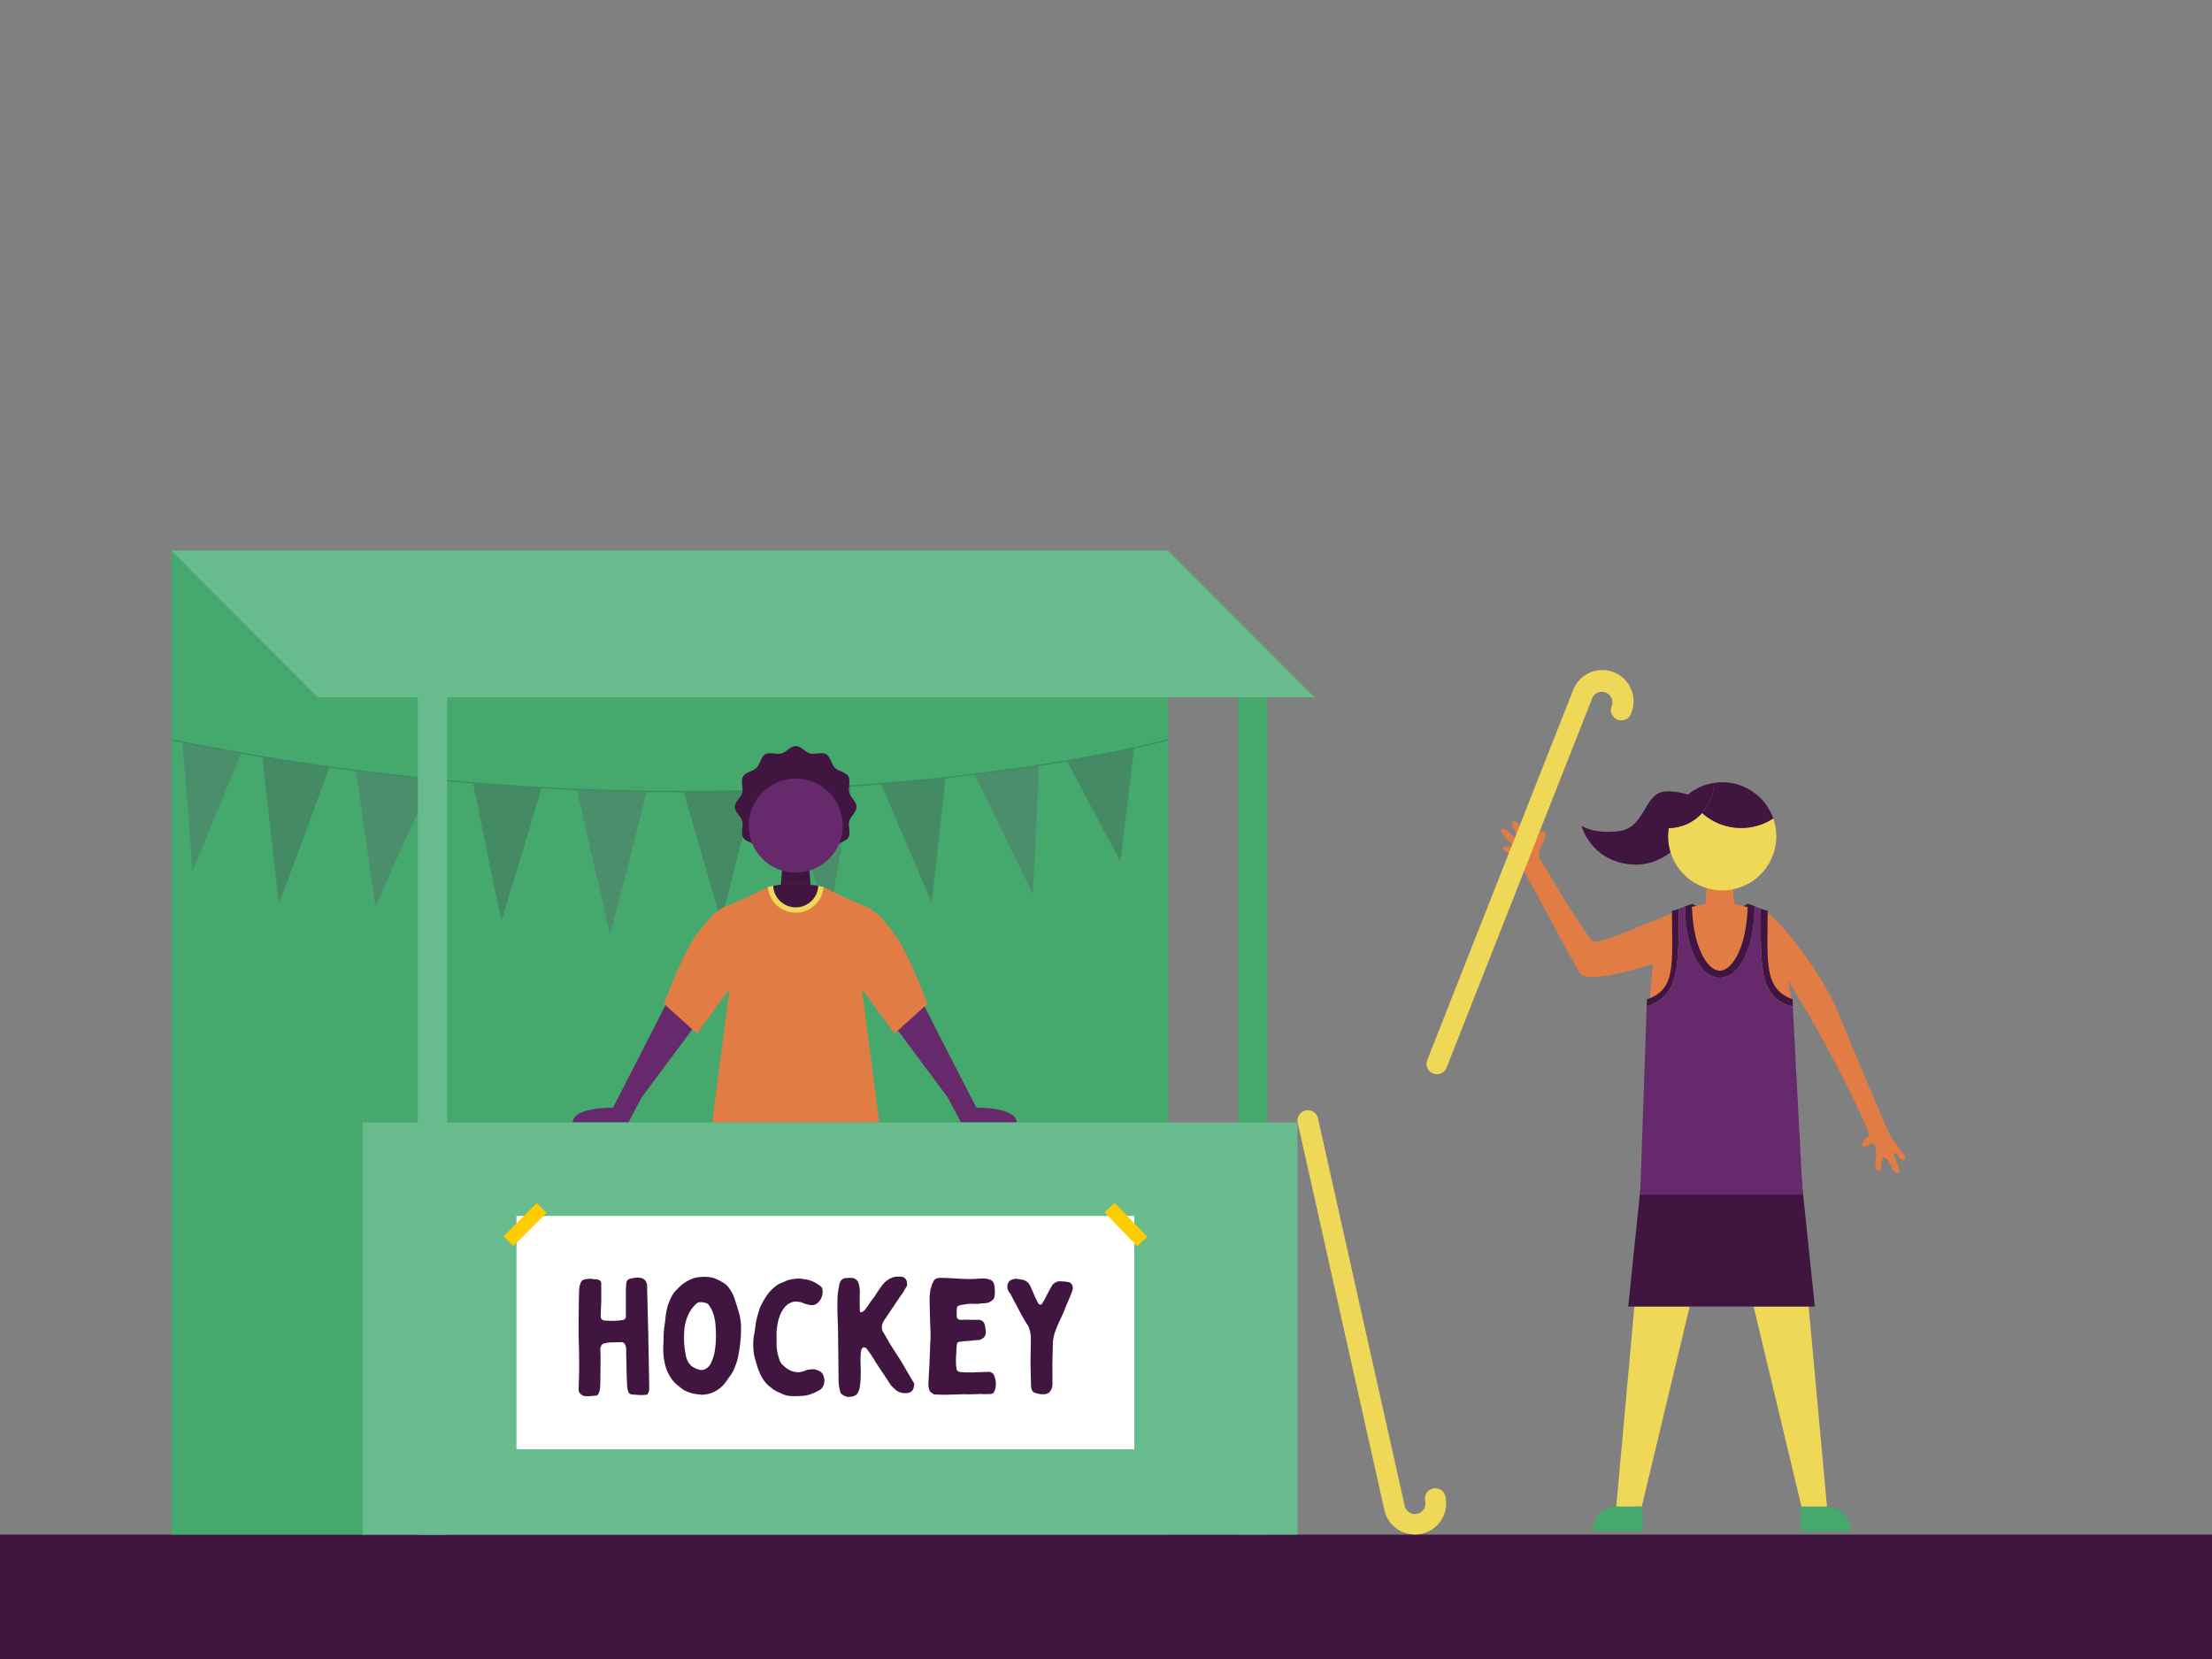 <svg xmlns="http://www.w3.org/2000/svg" viewBox="0 0 1600 1200"><rect x="0" y="0" width="1600" height="1200" fill="#808080" stroke="none"/><defs><style>.cls-1{fill:#401641;}.cls-2{fill:#45a86d;}.cls-3{opacity:0.2;}.cls-4{fill:#66296b;}.cls-10,.cls-5{fill:none;stroke-miterlimit:10;}.cls-5{stroke:#13281d;}.cls-6{fill:#67bb8c;}.cls-7{fill:#e07c44;}.cls-8{fill:#efd857;}.cls-9{fill:#fff;}.cls-10{stroke:#fc0;stroke-width:10px;}</style></defs><g id="Hockey"><rect class="cls-1" y="1110" width="1600" height="90"/><rect class="cls-2" x="895.43" y="495.4" width="21.19" height="614.6" transform="translate(1812.06 1605.4) rotate(-180)"/><rect class="cls-2" x="123.92" y="398.3" width="720.96" height="711.7" transform="translate(968.81 1508.3) rotate(-180)"/><g class="cls-3"><polygon class="cls-4" points="616.07 568.5 599.44 666.31 568.21 571.11 616.07 568.5"/><path class="cls-4" d="M467.75,572.62S441.82,677,441.15,675s-23.93-104-23.93-104Z"/><polygon class="cls-4" points="312.75 563.64 271.56 655.67 257.49 557.35 312.75 563.64"/><path class="cls-4" d="M174.55,544.74s-37.31,90.31-36,86.32-6.69-94.32-6.69-94.32Z"/><path class="cls-4" d="M751.51,553.88s-4,94.47-4.66,92.48S704.72,560,704.72,560Z"/><polygon class="cls-1" points="683.9 562.5 673.93 653.01 637.17 566.93 683.9 562.5"/><polygon class="cls-1" points="391.9 569.75 362.67 666.31 342.07 566.31 391.9 569.75"/><path class="cls-1" d="M238.37,554.79s-36.46,99.7-36.65,98.22c-2-15.73-12-105.67-12-105.67Z"/><polygon class="cls-1" points="820.45 540.93 810.37 622.99 771.66 550.33 820.45 540.93"/><polygon class="cls-1" points="545.57 571.89 521.63 666.31 494.4 572.61 545.57 571.89"/><path class="cls-5" d="M844.88,535.14s-307.93,84.32-721,0"/></g><rect class="cls-6" x="302.26" y="453.49" width="21.19" height="656.51" transform="translate(625.71 1563.49) rotate(-180)"/><path class="cls-7" d="M1306.63,731.29c-4.46-7.6-13.15-22-13.15-22s5.32,28.74,2.75,28.88-37.82-37.82-37.82-37.82l18.39-40.57c9.8,3.68,39,41.94,51.38,69.24,0,0,35.74,86.56,39.3,92.61s12.76,15.25,10.2,17.17c-3.2,2.4-4.26-4.6-7.08-4.89s5.42,13.26,2.52,14.42c-4.45,1.78-6.38-12.31-11-11-1.66.49-.63,9.76-3.26,9.65-3.41-.15-2.23-5.94-1.93-10.69s.26-11.42-5.06-8.16-6.22-.37-3.69-3.37,6.09-.33.74-12.08A876.8,876.8,0,0,0,1306.63,731.29Z"/><path class="cls-7" d="M1210.07,660.21s-53.92,23.07-57.63,21-34.49-52.45-38.81-60.56c-3.06-5.73,8.78-17.72,2.37-19.39-3.46-.9-2.13,4.37-6,6.59s-10.22-11.58-12.82-13.11-5.42-1-2.18,5.06,3.15,7.43,1,6.14-7.28-8.15-9.86-6,8.37,10.5,8.21,11.73-3.6,0-6.46,1,1.84,3.74,6.12,5.36,41.22,74.14,48.74,85.71c6,9.16,52.89-6.5,52.89-6.5L1193,725.6l28.3-.51L1215,659.56l-5,.65"/><polygon class="cls-7" points="1254.75 659.28 1233.18 659.28 1234.8 637.72 1253.13 637.72 1254.75 659.28"/><path class="cls-1" d="M1235.48,580.84s-17.11-9.83-31.74-8.26S1190,599,1170.93,601.19s-27-4-27-4,5.95,24.39,34.24,27.94,45.32-24.51,45.32-24.51Z"/><path class="cls-8" d="M1231.15,588.07a33,33,0,0,1-24.05,10.85,39.73,39.73,0,0,0-.46,6,39.1,39.1,0,1,0,76-12.92,42.29,42.29,0,0,1-51.48-3.94Z"/><path class="cls-1" d="M1231.15,588.07a42.45,42.45,0,0,1-10-13.5,39.06,39.06,0,0,0-14,24.35A33,33,0,0,0,1231.15,588.07Z"/><path class="cls-1" d="M1245.74,565.84a39.76,39.76,0,0,0-6,.46,33,33,0,0,1-8.57,21.77,42.29,42.29,0,0,0,51.48,3.94A39.08,39.08,0,0,0,1245.74,565.84Z"/><path class="cls-1" d="M1231.15,588.07a33,33,0,0,0,8.57-21.77,38.87,38.87,0,0,0-18.59,8.27A42.45,42.45,0,0,0,1231.15,588.07Z"/><path class="cls-2" d="M1302.39,1089.67h36.24a0,0,0,0,1,0,0v18a0,0,0,0,1,0,0h-18.23a18,18,0,0,1-18-18v0A0,0,0,0,1,1302.39,1089.67Z" transform="translate(2641.01 2197.34) rotate(-180)"/><path class="cls-2" d="M1170,1089.67h18.23a0,0,0,0,1,0,0v18a0,0,0,0,1,0,0H1152a0,0,0,0,1,0,0v0A18,18,0,0,1,1170,1089.67Z"/><polygon class="cls-8" points="1268.41 945.04 1303.03 1089.67 1321.51 1089.67 1308.23 945.04 1268.41 945.04"/><polygon class="cls-8" points="1169.09 1089.67 1187.56 1089.67 1222.18 945.04 1182.21 945.04 1169.09 1089.67"/><polygon class="cls-1" points="1177.74 945.04 1188.49 841 1301.84 841 1312.71 945.04 1177.74 945.04"/><path class="cls-7" d="M1225,656.56c-.44-.25-.84-.49-1.13-.62.49,27.72,10.61,46.19,20.09,46.19s19.56-18.4,20.08-46c-2.06,1.38-8.91,5.35-20.08,5.35C1233.44,661.46,1227.74,658.15,1225,656.56Z"/><path class="cls-1" d="M1191.86,727.59c22.16-7.38,22.5-26.45,22.5-70.08v-.14l-5,1.49V659c0,37.25,3.53,56.66-18,63.82l-.09.23-.18,4.8h0Z"/><path class="cls-1" d="M1296.64,722.8c-21.08-7.54-18.06-26.91-18.06-63.8v-.14l-5-1.56v.14c0,43.63-.86,62.88,21.29,70.26l.77.26h1.15"/><path class="cls-1" d="M1266.83,654.49l-2.75-.63h-.35l-.28.21c-.06.06-6.92,5.39-19.48,5.39-10,0-15.37-3.13-18-4.63a8.34,8.34,0,0,0-1.91-.94h-.24v0h0l-5,1.74h0c0,29.89,11,51.56,25.14,51.56s25.13-21.84,25.13-51.72h0ZM1244,702.13c-9.48,0-19.6-18.47-20.09-46.19.29.13.69.37,1.13.62,2.73,1.59,8.43,4.9,19,4.9,11.17,0,18-4,20.08-5.35C1263.53,683.73,1253.42,702.13,1244,702.13Z"/><path class="cls-7" d="M1243.94,670.85c9.11,0,19.68-5.74,20.11-14.74-2.59-.54-9.71-2.25-9.71-2.25h-20.75s-7.12,1.55-9.71,2.08C1224.3,665,1234.83,670.85,1243.94,670.85Z"/><path class="cls-4" d="M1296.78,728h-1.15l-.77-.26c-22.15-7.38-21.29-26.63-21.29-70.26v-.14l-4.47-1.86h0c0,29.88-11,51.72-25.13,51.72s-25.14-21.67-25.14-51.56h0l-4.47,1.77v.14c0,43.63-.34,62.7-22.5,70.08l-.77.26h0l-4.69,136.3h117.51Z"/><path class="cls-8" d="M1039.38,777a7.51,7.51,0,0,1-7-10.26l105.31-267.06a22.61,22.61,0,1,1,42,16.68,7.5,7.5,0,0,1-13.94-5.54,7.6,7.6,0,0,0-4.26-9.88,7.6,7.6,0,0,0-9.88,4.26L1046.36,772.25A7.5,7.5,0,0,1,1039.38,777Z"/><polygon class="cls-6" points="950.86 504.38 229.9 504.38 123.92 398.3 844.88 398.3 950.86 504.38"/><path class="cls-8" d="M947.16,803.16a7.5,7.5,0,0,0-8.48,9.05l62.7,280.15a22.61,22.61,0,1,0,44.11-10,7.5,7.5,0,0,0-14.63,3.32,7.61,7.61,0,1,1-14.84,3.36l-62.7-280.13A7.49,7.49,0,0,0,947.16,803.16Z"/><path class="cls-4" d="M437.79,812h16.83c.57-1.29,1.32-2.81,2.28-4.61l7.37-13.81,37.84-50.87s-2.62-9.87-4.23-10.77-15.83-6.21-15.83-6.21-24.68,48.53-38.63,75.47c0,0-29.17-.49-29.17,10.8Z"/><path class="cls-4" d="M711.83,812H695c-.56-1.29-1.31-2.81-2.28-4.61l-7.36-13.81-37.84-50.87s2.61-9.87,4.23-10.77,15.83-6.21,15.83-6.21,24.68,48.53,38.63,75.47c0,0,29.17-.49,29.17,10.8Z"/><path class="cls-1" d="M575.17,813.9H514.24C515,823.54,496,1060.84,496,1060.84h18.47L575.17,869.4l60.73,191.44h18.48s-19-237.3-18.29-246.94Z"/><path class="cls-6" d="M496.2,1060.84h18.23a0,0,0,0,1,0,0v18a0,0,0,0,1,0,0H478.2a0,0,0,0,1,0,0v0A18,18,0,0,1,496.2,1060.84Z"/><path class="cls-6" d="M635.9,1060.84h36.24a0,0,0,0,1,0,0v18a0,0,0,0,1,0,0H653.91a18,18,0,0,1-18-18v0A0,0,0,0,1,635.9,1060.84Z" transform="translate(1308.04 2139.68) rotate(-180)"/><path class="cls-7" d="M636.05,812l-12.64-96.67L647,747.57,670.93,726s-13.6-36.25-23.5-49.89A108.65,108.65,0,0,0,636,662.48a26.62,26.62,0,0,0-4.58-4l-.24-.17a32.37,32.37,0,0,0-6.09-3.2,313.72,313.72,0,0,1-29.35-13.54H555.42a313.72,313.72,0,0,1-29.35,13.54,33.16,33.16,0,0,0-6.08,3.19h0l-.28.2a26.68,26.68,0,0,0-4.55,4,107.9,107.9,0,0,0-11.45,13.59C493.8,689.71,480.2,726,480.2,726l23.91,21.61,23.61-32.26L515.08,812Z"/><path class="cls-8" d="M559.26,640.75l-3.84.85h0a20.21,20.21,0,0,0,40.29,0l-3.83-.84Z"/><polygon class="cls-1" points="586.29 639.97 564.84 639.97 566.45 618.52 584.68 618.52 586.29 639.97"/><path class="cls-1" d="M575.57,656.32a16.34,16.34,0,0,0,16.31-15.56c-2.5-.51-5.59-.79-5.59-.79H564.84s-3.09.27-5.58.78A16.34,16.34,0,0,0,575.57,656.32Z"/><rect class="cls-6" x="262.26" y="811.85" width="676.24" height="298.15" transform="translate(1200.76 1921.85) rotate(-180)"/><path class="cls-1" d="M619.59,583.67c0,3.76-4.42,6.89-5.35,10.36s1.28,8.51-.54,11.66-7.24,3.69-9.83,6.28-3.1,8-6.29,9.83-8.06-.42-11.65.54-6.6,5.35-10.36,5.35-6.9-4.42-10.37-5.35-8.51,1.28-11.65-.54-3.7-7.24-6.29-9.83-8-3.1-9.83-6.29.42-8.06-.54-11.65-5.35-6.6-5.35-10.36,4.43-6.9,5.35-10.37-1.28-8.51.54-11.65,7.25-3.7,9.83-6.29,3.1-8,6.29-9.83,8.06.42,11.65-.53,6.6-5.36,10.37-5.36,6.89,4.43,10.36,5.36,8.51-1.28,11.65.53,3.7,7.25,6.29,9.83,8,3.1,9.83,6.29-.42,8.06.54,11.65S619.59,579.9,619.59,583.67Z"/><circle class="cls-4" cx="575.57" cy="597.17" r="34.02"/><rect class="cls-9" x="373.59" y="879.52" width="446.86" height="168.85"/><line class="cls-10" x1="367.76" y1="897.76" x2="391.8" y2="873.72"/><line class="cls-10" x1="802.63" y1="873.47" x2="826.17" y2="898"/><path class="cls-1" d="M469.27,984.1c.12,6.92.23,13.74.35,20.55a6.58,6.58,0,0,1-.94,3.28,1.46,1.46,0,0,1-1.53.94c-3.4.47-6.81,0-10.21-.23a3,3,0,0,1-2.58-2.35,12.58,12.58,0,0,1-.71-3.64c-.35-6.34-.47-12.8-.59-19.14-.11-2.35-.11-4.81-.11-7.16a6.86,6.86,0,0,0-.83-3.76,2.78,2.78,0,0,0-2.7-1.76c-2.93.12-5.75.12-8.68.23a26.34,26.34,0,0,0-4.23.83c-.35,0-.71.35-.94.58a4.84,4.84,0,0,0-1.29,3.29c0,2.23.12,4.58.12,6.81,0,4.82-.12,9.63-.12,14.44,0,2.35-.12,4.7-.24,6.93a12.29,12.29,0,0,1-1.17,4.23,2.08,2.08,0,0,1-1.64,1.29c-2.24.12-4.47.47-6.7.47a6.43,6.43,0,0,1-4.34-1.41,4.17,4.17,0,0,1-1.65-3.4c.12-4.94.36-9.87.36-14.92s0-10.21-.12-15.38c-.12-3.64-.24-7.4-.24-11,0-6.34,0-12.79.12-19.25,0-3.76.12-7.52.24-11.27a15.09,15.09,0,0,1,1.17-5.52,3.84,3.84,0,0,1,2.82-2.35,20.3,20.3,0,0,1,4.58-.47h.47a8.2,8.2,0,0,0,3.4.35,6.28,6.28,0,0,1,2.59.94,2.09,2.09,0,0,1,.94,1.76c0,4.82.11,9.63,0,14.44-.12,3.29-.36,6.58-.36,9.75a2.86,2.86,0,0,0,2.7,2.94,61,61,0,0,0,9.28.11,21.31,21.31,0,0,0,3.87-.47,2.45,2.45,0,0,0,2.35-2.46v-20.2c.12-1.41.24-2.82.35-4.22a3.54,3.54,0,0,1,2.59-2.94,25.07,25.07,0,0,1,6.57-.82c2.23.23,4.11.94,5.17,3.17a5.89,5.89,0,0,1,.7,2.82c0,3.75.12,7.39.24,11,.12,6.58.35,13.15.47,19.85.12,2,.12,4.11.23,6.22h-.11Q469.08,975.65,469.27,984.1Z"/><path class="cls-1" d="M534.2,979.64a37.65,37.65,0,0,1-2.24,8.1c-.46,1.17-.93,2.35-1.4,3.52a32.15,32.15,0,0,1-3.53,5.4,36.54,36.54,0,0,1-3.17,4.35,22,22,0,0,1-6.81,5.51,21.07,21.07,0,0,1-6,2l-2.82.35h-.83l-5.28-.7a31,31,0,0,1-4.34-1.29A16.13,16.13,0,0,1,494,1005a26.26,26.26,0,0,1-3.05-2.35,2.76,2.76,0,0,0-.59-.47,21,21,0,0,1-5.28-5.87c-2.94-4.35-4.23-9.16-4.94-14.33a48.73,48.73,0,0,1-.23-10.21c.12-1.76,0-3.64.12-5.4a53.09,53.09,0,0,1,.82-8.69c.23-1.41.35-2.94.47-4.35a62.79,62.79,0,0,1,1.76-9.15c1.53-4.23,3.29-8.46,6.69-11.63a31.31,31.31,0,0,1,7.52-6,24.24,24.24,0,0,1,7-2.58,35.47,35.47,0,0,1,7.05-.35,20.8,20.8,0,0,1,5.28.94,40.82,40.82,0,0,1,6.81,3.4,12.43,12.43,0,0,1,4,3.88,27,27,0,0,1,4,7.75c1,3.17,2,6.22,2.93,9.39a40.31,40.31,0,0,1,1.65,12.8A98.49,98.49,0,0,1,534.2,979.64ZM517.64,960a35.12,35.12,0,0,0-2.11-10.92,20.73,20.73,0,0,0-3.06-5.4,2.9,2.9,0,0,0-1.87-1.18,23.87,23.87,0,0,0-2.71-.59c-1.64-.11-3.17,0-4.34,1.18a25.48,25.48,0,0,0-4.93,6.34,33.54,33.54,0,0,0-3.76,14.91,60.6,60.6,0,0,0,.94,14.56,19.3,19.3,0,0,0,1.65,5.64,10.82,10.82,0,0,0,3.52,4.11,21.64,21.64,0,0,0,4.46,2,6,6,0,0,0,5.28-.7,9.14,9.14,0,0,0,3.64-4.23,31.18,31.18,0,0,0,2.7-8.69,72,72,0,0,0,.82-12.33C517.76,963.2,517.76,961.67,517.64,960Z"/><path class="cls-1" d="M561.79,974.59a38.91,38.91,0,0,0,2.23,9.62,9.14,9.14,0,0,0,2.58,3.53,1.74,1.74,0,0,1,.7.58,14.5,14.5,0,0,0,10.81,4.23,17.91,17.91,0,0,0,4.93-1.41,11.8,11.8,0,0,1,2.82-.58,5.6,5.6,0,0,0,1.41-.12c2-.24,3.75.58,5.51,1.29a6.06,6.06,0,0,1,2.94,3.64,9.46,9.46,0,0,1-.24,7.16,7,7,0,0,1-2.46,2.82c-.82.47-1.76.94-2.58,1.41s-1.88.82-2.7,1.17a20.59,20.59,0,0,1-8,1.76,58.36,58.36,0,0,1-9.16,0,16.57,16.57,0,0,1-4.69-1.4c-1.18-.59-2.35-1.06-3.64-1.65a18.59,18.59,0,0,1-4.11-2.58c-.83-.71-1.65-1.29-2.35-1.88l-1.41-1.41a24.73,24.73,0,0,1-4.7-7.51,11.67,11.67,0,0,0-.82-1.77,29.85,29.85,0,0,1-1.41-4.22,72.12,72.12,0,0,1-2.11-7.87,54.16,54.16,0,0,1-.47-8.81,37.74,37.74,0,0,1,1-7.16c.12-.47.12-1,.24-1.64.12-1.06.23-2.23.47-3.41a35.64,35.64,0,0,1,.94-5.16c.59-2.47,1.41-4.82,2.11-7.17a26.52,26.52,0,0,1,1.53-3.17,52.22,52.22,0,0,1,4.81-7.63,32.38,32.38,0,0,1,7.28-6.46c.35-.11.82-.35,1.18-.47.58-.23,1-.46,1.64-.7s1.53-.59,2.35-1.06a23.3,23.3,0,0,1,6.57-1.52,17.22,17.22,0,0,1,6,.11.7.7,0,0,0,.47.12,20.53,20.53,0,0,1,8.69,2.82,36.9,36.9,0,0,1,3.64,2.47,2.85,2.85,0,0,1,1.06,2,14.65,14.65,0,0,1,.11,3.17,10.8,10.8,0,0,1-2.7,5.87,6.36,6.36,0,0,1-6.81,2.23c-1.29-.23-2.46-.58-3.75-.94a15.87,15.87,0,0,1-1.53-.7c-.23,0-.35-.24-.59-.24-2.23-.35-4.46-.93-6.81,0a12.92,12.92,0,0,0-3.75,2.12,20.11,20.11,0,0,0-4,5.4,32.87,32.87,0,0,0-2.11,6,51.53,51.53,0,0,0-1.17,7.51c-.12,2,0,4,0,6S561.67,972.71,561.79,974.59Z"/><path class="cls-1" d="M612.39,1010.28a8.5,8.5,0,0,1-3.64-2,2.55,2.55,0,0,1-1-1.53c-.24-1.06-.47-2.11-.71-3.29a36.13,36.13,0,0,1-.47-7.16c-.12-6.58-.12-13.27-.23-19.84-.12-6.11-.12-12.22-.24-18.2-.23-4.7-.47-9.4-.35-14.09,0-2.24,0-4.47.12-6.7.23-2.7.7-5.4,1.17-8.22a7.56,7.56,0,0,1,1.53-3.28,5,5,0,0,1,3.75-1.53,34.7,34.7,0,0,1,3.53-.12,5.53,5.53,0,0,1,5.28,4.23,23.39,23.39,0,0,1,.82,6.34c-.12,2.58-.12,5.17-.12,7.63,0,1.88.12,3.64.12,5.4,0,1.53.82,1.53,1.88.94a6,6,0,0,0,1.88-1.52c1.17-1.53,2.23-3.06,3.29-4.58a9,9,0,0,1,1.17-1.76,55.33,55.33,0,0,0,4.7-6.81c1.29-1.77,2.46-3.53,3.76-5.17a17.32,17.32,0,0,1,6.92-5,12.7,12.7,0,0,1,4.23-.59,9.72,9.72,0,0,1,3.17.24,4.43,4.43,0,0,1,3.05,3.64v.47a4.25,4.25,0,0,1-.82,3.76,7.21,7.21,0,0,0-.59.93,27.07,27.07,0,0,1-2.93,4.58c-1.41,2-2.7,4-4.11,6-2.7,4.11-5.4,8.1-8.1,12.1a8.62,8.62,0,0,0-.94,1.87,7.53,7.53,0,0,0-.47,4.82,4.24,4.24,0,0,0,.59,1.29c2,3.52,4,6.93,6,10.33.24.35.47.82.83,1.29,2.11,3.29,4.34,6.7,6.45,10.1,2.7,4.46,5.17,8.93,7.87,13.39l1.06,1.76a2.38,2.38,0,0,1,.47,1.53c-.24.93-.36,2-.59,2.93a5.29,5.29,0,0,1-4.7,3.17,11.29,11.29,0,0,1-4.46-.35,9.94,9.94,0,0,1-4.34-2.47l-1.76-1.76a4.73,4.73,0,0,1-1.06-1.17c-2.23-3.29-4.35-6.58-6.58-9.87-.7-1.29-1.64-2.34-2.46-3.64-1.53-2.46-3.17-5-4.7-7.51-1.06-1.64-2.23-3.17-3.29-4.7a3,3,0,0,0-.58-.7c-1.3-1.41-3.17-1.06-3.76.94a15,15,0,0,0-.47,3.17c-.35,5.4.23,10.92,0,16.32a43.39,43.39,0,0,1-.94,8.69,9.21,9.21,0,0,1-1.76,3.76,6.26,6.26,0,0,1-.94.82,8,8,0,0,1-4,1.17c-.59,0-1.06.12-1.65.12h-.58C612.51,1010.4,612.51,1010.28,612.39,1010.28Z"/><path class="cls-1" d="M714.66,992.32a4.25,4.25,0,0,1,4.46,2.7,15.54,15.54,0,0,1,.94,8.92,13.53,13.53,0,0,1-.94,2.82,2.76,2.76,0,0,1-2.23,1.53c-1.64.11-3.17.11-4.81.11-.94,0-1.88-.11-2.94-.11-2.58.11-5.28.23-7.87.23-1.88.12-3.64-.12-5.4,0l-12.44.35c-2.47,0-4.94-.12-7.4-.23h-.47c-.94-.71-1.88-1.29-2.7-2a1.85,1.85,0,0,1-.47-.82,13.68,13.68,0,0,1-.82-6.22c.23-3.53.35-6.93.58-10.34.24-4.58.36-9.15.59-13.73.12-1.77,0-3.64.24-5.4a88.19,88.19,0,0,0-.12-11.16V958c-.24-6.22-.35-12.33-.47-18.55a42.85,42.85,0,0,1,.47-5.4,8.18,8.18,0,0,1,.47-2.35,28,28,0,0,1,2-5.17,4,4,0,0,1,2.12-1.76,11.18,11.18,0,0,1,3.87-.47c2,.12,4,.12,6,.24,2.58.12,5.17.23,7.75.47,3.64.11,7.28.23,10.92,0a56,56,0,0,1,6.34-.24,11.82,11.82,0,0,1,2.82.59,6.62,6.62,0,0,1,1.64.59,4,4,0,0,1,2.23,3,21.78,21.78,0,0,1,.24,9.16,3.31,3.31,0,0,1-1.06,2,10.52,10.52,0,0,1-3.64,2.23,15.55,15.55,0,0,1-3.4.36h-.94c-2.23.58-4.58.35-6.93.35a20.22,20.22,0,0,0-4.58.35c-.47.12-1.06.12-1.64.24a25.45,25.45,0,0,0-2.94.58,2.21,2.21,0,0,0-2,2.35c-.12,1.53-.12,3.05-.12,4.58v1.06a2.65,2.65,0,0,0,1.88,2.35,3.82,3.82,0,0,0,1.17.11c1.29,0,2.7-.11,4-.11h1.41c2.47.23,4.93,0,7.28.11a4.56,4.56,0,0,1,4.58,3.76c.24.82.24,1.64.47,2.47a10.29,10.29,0,0,1,.24,2.7A5.08,5.08,0,0,1,710.9,968a5.68,5.68,0,0,1-3.52,1.29c-1.06,0-2.11.24-3.17.24a1.48,1.48,0,0,1-.71.12c-2,.23-4,.35-5.87.47-1.29.11-2.58.35-3.75.46s-1.41.71-1.65,1.65a34.48,34.48,0,0,0-.47,6,53.67,53.67,0,0,0-.23,8.69,24.38,24.38,0,0,0,.35,2.93c.12,1.64,1.29,2.35,2.7,2.58,1.17.12,2.35.12,3.52.24h4.47v.12C706.56,992.55,710.67,992.43,714.66,992.32Z"/><path class="cls-1" d="M739.9,925.74a8.69,8.69,0,0,1,3.88,2.23,6.89,6.89,0,0,1,.82,1.06,26,26,0,0,1,1.52,3.29c1.18,2.46,2.12,4.93,3.29,7.28a17.85,17.85,0,0,0,1.76,3.28,1.48,1.48,0,0,0,2.59.12c.94-1.52,1.76-3,2.58-4.58,1.53-2.93,3-5.75,4.7-8.69.11-.35.47-.58.82-.94a12.39,12.39,0,0,1,2.93-1.76,3.74,3.74,0,0,1,1.06-.23,33.67,33.67,0,0,1,7.52.7,4.05,4.05,0,0,1,2.46,2.7,5.74,5.74,0,0,1-.12,3.17c-.7,2.23-1.64,4.35-2.58,6.58s-2.11,4.7-2.93,7c-1.06,3.06-2.59,5.87-3.88,8.69-.94,2.23-2,4.46-2.82,6.81a30.53,30.53,0,0,0-2,10.22c0,4.23-.24,8.33-.24,12.44-.12,2.24,0,4.35,0,6.58v10.1a8.66,8.66,0,0,1-1.41,4.22,5.51,5.51,0,0,1-4.58,2.47,16.72,16.72,0,0,1-6.81-1.06,4,4,0,0,1-2.35-2.81,13.88,13.88,0,0,1-.35-3.06c-.11-5.75-.35-11.39-.35-17,0-5.4.24-10.92.24-16.32a24.34,24.34,0,0,0-1.65-8.58,8,8,0,0,0-1.17-1.87c-2-3.17-3.88-6.58-5.64-9.87-1.29-2.7-2.7-5.16-4.11-7.75-.59-1.17-1.17-2.34-1.76-3.52a8.11,8.11,0,0,0-1.17-1.64,7.39,7.39,0,0,1-1.41-5.4,4.87,4.87,0,0,1,3.17-4,8.09,8.09,0,0,1,3.75-.58C737.08,925.27,738.49,925.39,739.9,925.74Z"/></g></svg>